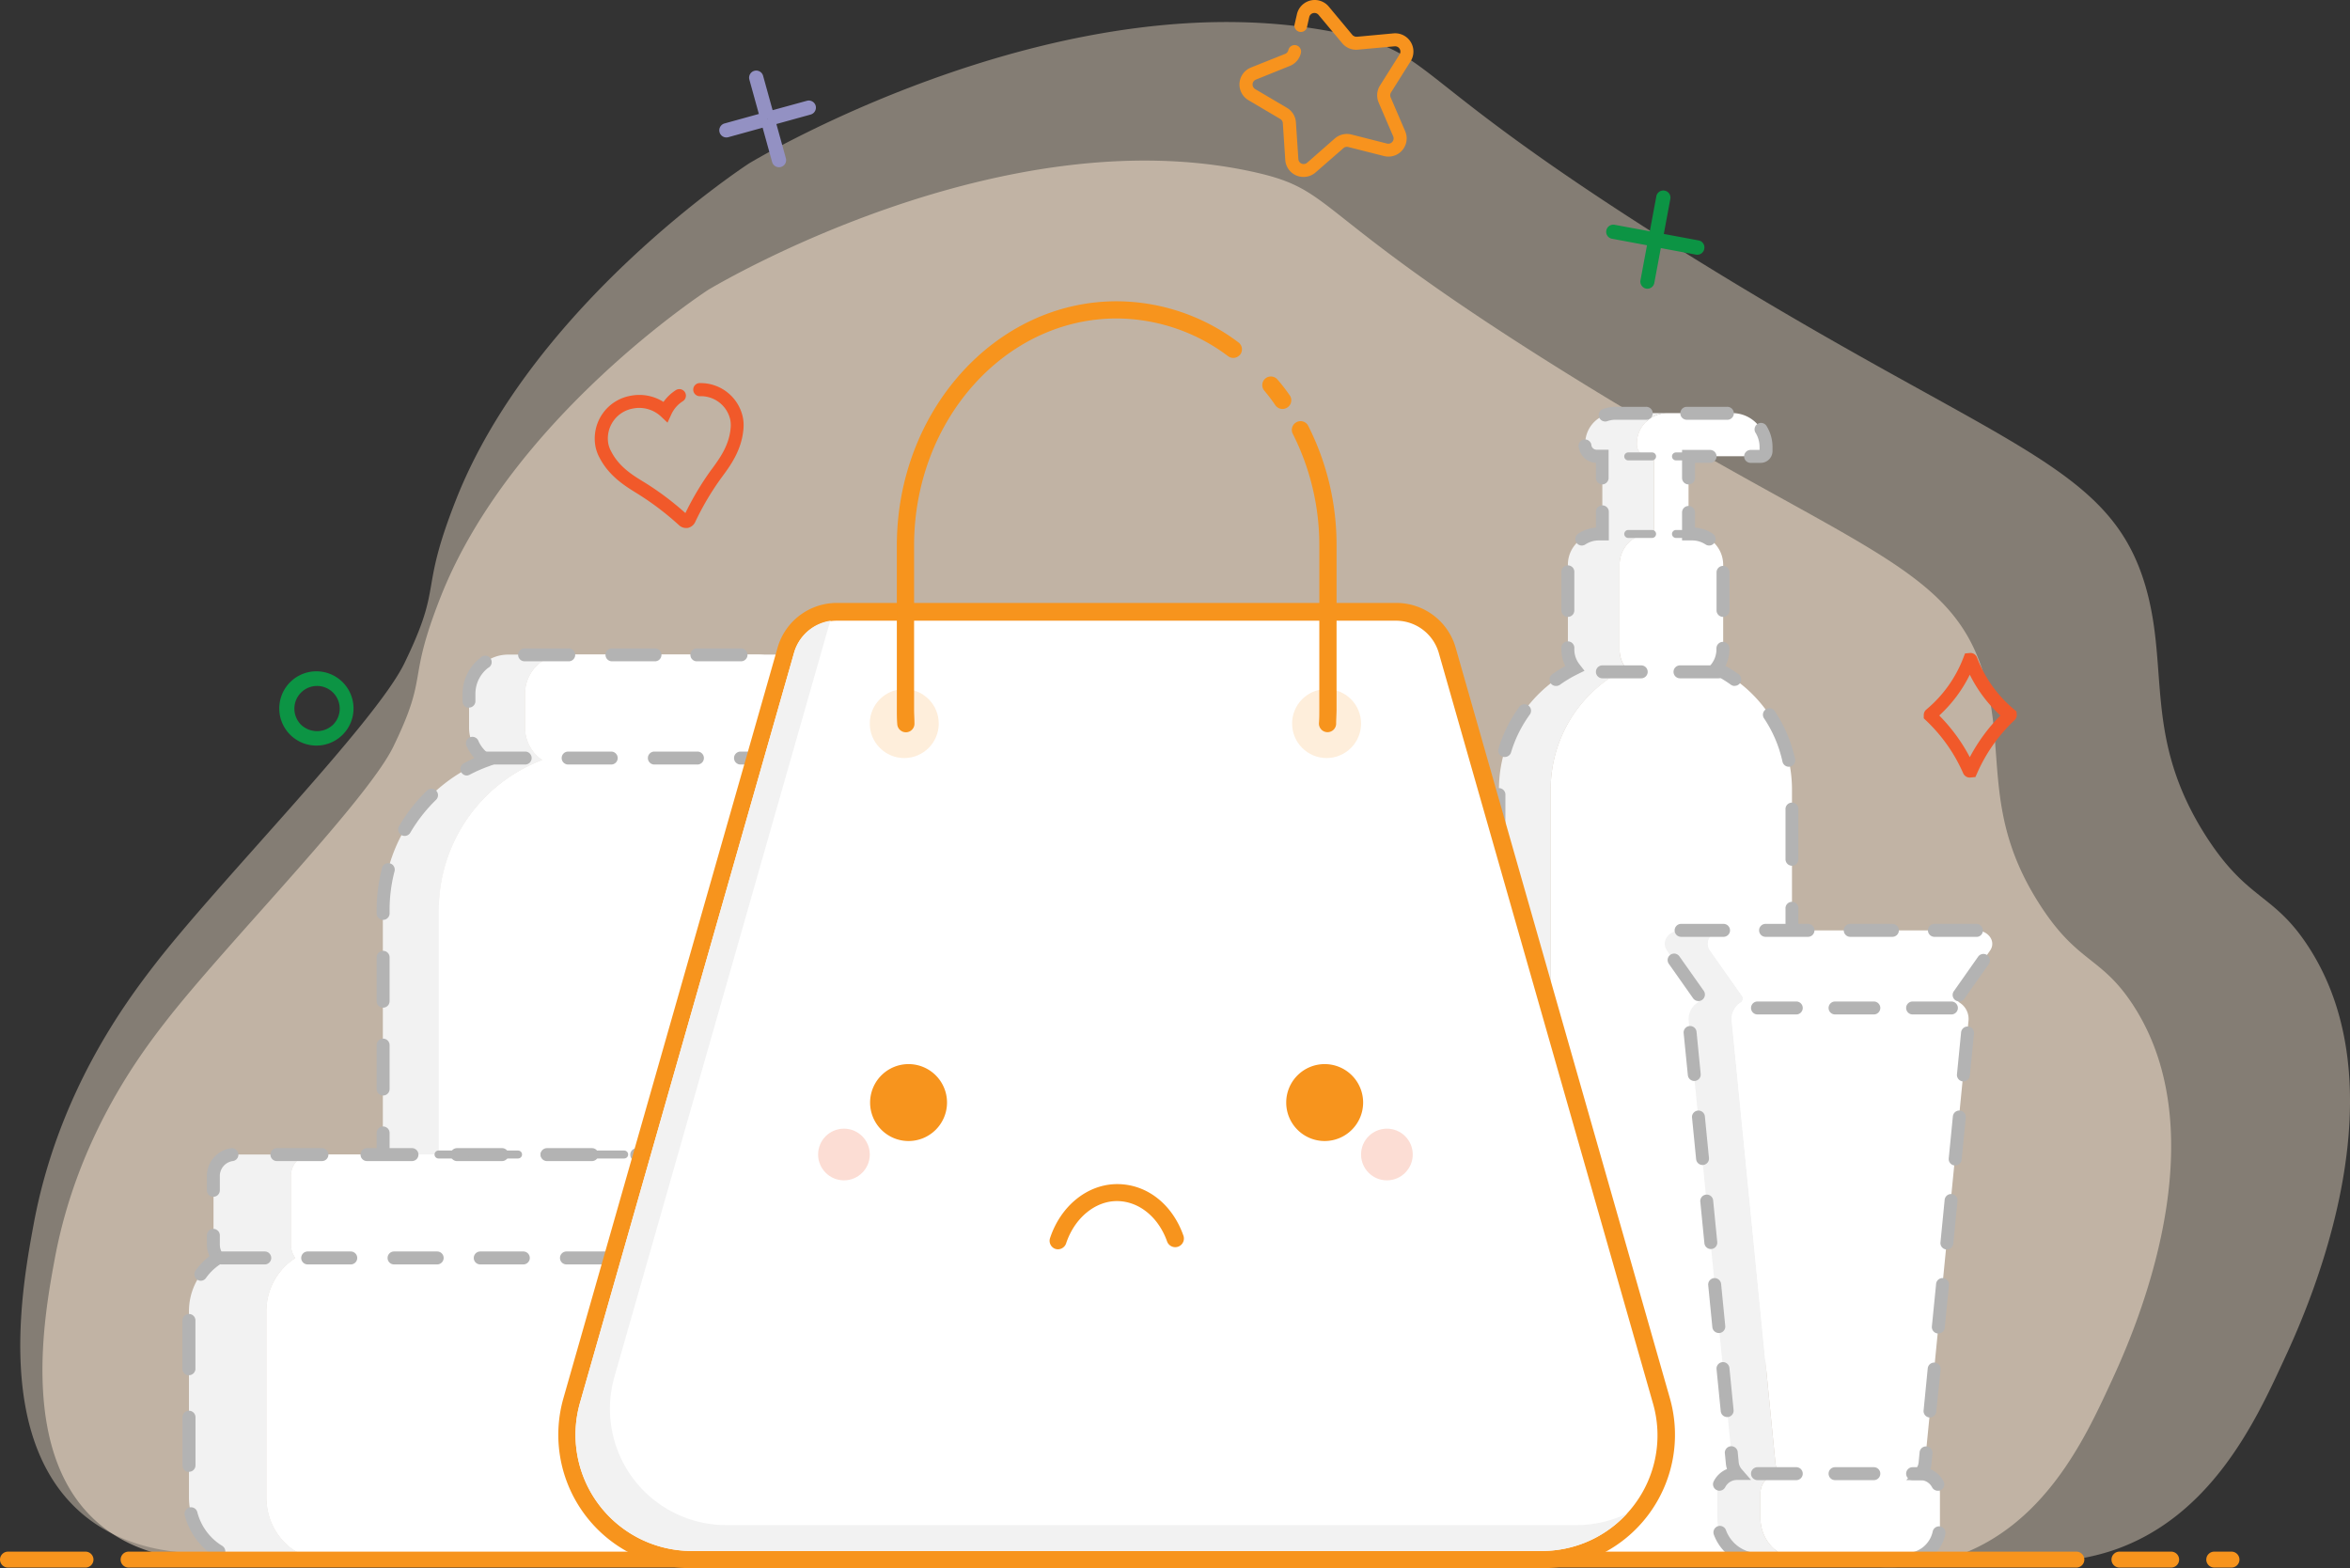 <svg xmlns="http://www.w3.org/2000/svg" viewBox="0 0 442.99 295.6"><rect x="0" y="0" width="442.99" height="295.6" fill="#333333" stroke="none"/><defs><style>.cls-1,.cls-2{fill:#feebd5;}.cls-1{opacity:0.4;}.cls-2{opacity:0.5;}.cls-3{fill:#f2f2f2;}.cls-4,.cls-6{fill:#fff;}.cls-5{fill:#b3b3b3;}.cls-11,.cls-6{stroke:#b3b3b3;stroke-linecap:round;stroke-miterlimit:10;stroke-width:1.5px;}.cls-6{stroke-dasharray:5;}.cls-7{fill:#0c9444;}.cls-13,.cls-8{fill:#f1592a;}.cls-9{fill:#9391c3;}.cls-10,.cls-12{fill:#f7941d;}.cls-11{fill:none;stroke-dasharray:4.5;}.cls-12{opacity:0.16;}.cls-13{opacity:0.2;}.cls-14{fill:#f7931e;}</style></defs><g id="Слой_2" data-name="Слой 2"><g id="Слой_1-2" data-name="Слой 1"><path class="cls-1" d="M45.36,292.35c-6.55.83-19.42,1.37-29.24-6.49-17.42-14-11.89-43.68-9.75-55.24,4.63-24.89,17.55-42,22.75-48.74,12.14-15.73,41.64-45.6,47.11-56.86,7.43-15.29,2.63-12.83,9.75-30.87,14.61-37,55.12-63.28,55.24-63.36h0c3.25-1.95,60.64-35.53,112.1-24.37,17.76,3.85,11,7.86,63.36,40.62,59.7,37.32,80.78,39.78,87.73,63.36C409,126,404,139,415.78,157.51c8,12.49,12.79,10.7,19.49,21.12,18.46,28.68-1.54,70.79-4.87,78-5.2,11.25-13.68,29.58-32.49,35.74A43.24,43.24,0,0,1,378.82,294c-22.78-2.84-84.91-2.73-184,0l-90.75-1.63"/><path class="cls-2" d="M46,293.65c-6,.75-17.75,1.26-26.72-5.93C3.32,275,8.37,247.81,10.33,237.24c4.23-22.73,16-38.38,20.78-44.53,11.1-14.37,38.05-41.67,43.05-52,6.79-14,2.41-11.73,8.91-28.21,13.35-33.84,50.36-57.82,50.47-57.89h0c3-1.78,55.41-32.47,102.43-22.27,16.23,3.52,10,7.18,57.89,37.11,54.55,34.11,73.82,36.35,80.16,57.9,4.19,14.2-.4,26.12,10.39,43,7.28,11.41,11.69,9.78,17.82,19.3,16.86,26.21-1.42,64.68-4.46,71.26-4.75,10.27-12.5,27-29.69,32.65a39.48,39.48,0,0,1-17.43,1.49c-20.82-2.59-77.59-2.49-168.12,0l-82.92-1.49"/><path class="cls-3" d="M310.73,86h1.07v14.62h-.66a5.84,5.84,0,0,0-5.84,5.83v16a5.72,5.72,0,0,0,1.25,3.58,25.39,25.39,0,0,0-14.24,22.81V286.9a7.07,7.07,0,0,0,7.08,7.08h-9.75a7.08,7.08,0,0,1-7.08-7.08V148.82A25.4,25.4,0,0,1,296.81,126a5.72,5.72,0,0,1-1.25-3.58v-16a5.83,5.83,0,0,1,5.83-5.83h.66V86H301a2.18,2.18,0,0,1-2.17-2.18v-.21a5.73,5.73,0,0,1,5.73-5.74h9.75a5.74,5.74,0,0,0-5.74,5.74v.21A2.19,2.19,0,0,0,310.73,86Z"/><path class="cls-4" d="M337.8,148.82v26.56L330.65,294H299.39a7.07,7.07,0,0,1-7.08-7.08V148.82A25.39,25.39,0,0,1,306.55,126a5.72,5.72,0,0,1-1.25-3.58v-16a5.84,5.84,0,0,1,5.84-5.83h.66V86h-1.07a2.19,2.19,0,0,1-2.18-2.18v-.21a5.74,5.74,0,0,1,5.74-5.74h12.26a6.36,6.36,0,0,1,6.37,6.37V85a1,1,0,0,1-1,1H318.3v14.62H319a5.84,5.84,0,0,1,5.83,5.83v16a5.72,5.72,0,0,1-1.25,3.58A25.4,25.4,0,0,1,337.8,148.82Z"/><path class="cls-3" d="M113,294H102.45L72.17,217.62V171.55A30.28,30.28,0,0,1,91.7,143.26a7.33,7.33,0,0,1-3.28-6.12v-6.37a7.37,7.37,0,0,1,7.37-7.38h10.56A7.37,7.37,0,0,0,99,130.77v6.37a7.33,7.33,0,0,0,3.28,6.12,30.28,30.28,0,0,0-19.53,28.29v46.07Z"/><path class="cls-4" d="M177,171.55V263.7A30.3,30.3,0,0,1,146.68,294H113L82.73,217.62V171.55a30.28,30.28,0,0,1,19.53-28.29A7.33,7.33,0,0,1,99,137.14v-6.37a7.37,7.37,0,0,1,7.37-7.38h47a7.37,7.37,0,0,1,7.37,7.38v6.37a7.33,7.33,0,0,1-3.28,6.12A30.28,30.28,0,0,1,177,171.55Z"/><path class="cls-4" d="M166.4,171.55V263.7A30.3,30.3,0,0,1,136.12,294H113L82.73,217.62V171.55a30.28,30.28,0,0,1,19.53-28.29A7.33,7.33,0,0,1,99,137.14v-6.37a7.37,7.37,0,0,1,7.37-7.38h36.43a7.37,7.37,0,0,1,7.37,7.38v6.37a7.33,7.33,0,0,1-3.28,6.12A30.28,30.28,0,0,1,166.4,171.55Z"/><line class="cls-4" x1="90.85" y1="142.89" x2="147.72" y2="142.89"/><path class="cls-5" d="M147.72,144.11h-8.13a1.22,1.22,0,1,1,0-2.44h8.13a1.22,1.22,0,0,1,0,2.44Zm-16.25,0h-8.12a1.22,1.22,0,1,1,0-2.44h8.12a1.22,1.22,0,0,1,0,2.44Zm-16.25,0H107.1a1.22,1.22,0,0,1,0-2.44h8.12a1.22,1.22,0,1,1,0,2.44Zm-16.24,0H90.85a1.22,1.22,0,0,1,0-2.44H99a1.22,1.22,0,0,1,0,2.44Z"/><path class="cls-5" d="M106.51,295.2h-4.06a1.22,1.22,0,0,1,0-2.44h4.06a1.22,1.22,0,0,1,0,2.44Z"/><path class="cls-5" d="M136.12,295.2h-5.39a1.22,1.22,0,0,1,0-2.44h5.39c.85,0,1.72,0,2.57-.11a1.21,1.21,0,1,1,.21,2.42C138,295.16,137.05,295.2,136.12,295.2Zm-13.46,0h-8.07a1.22,1.22,0,0,1,0-2.44h8.07a1.22,1.22,0,0,1,0,2.44Zm24-1.88a1.22,1.22,0,0,1-.42-2.36,29.21,29.21,0,0,0,6.82-3.63,1.22,1.22,0,0,1,1.42,2,31.23,31.23,0,0,1-7.39,3.93A1.31,1.31,0,0,1,146.64,293.32Zm13-9.3a1.19,1.19,0,0,1-.77-.27,1.22,1.22,0,0,1-.18-1.71,28.75,28.75,0,0,0,4-6.58,1.22,1.22,0,1,1,2.23,1,31.72,31.72,0,0,1-4.38,7.13A1.22,1.22,0,0,1,159.61,284Zm6.45-14.58h-.18a1.22,1.22,0,0,1-1-1.39,30,30,0,0,0,.32-4.34v-3.53a1.22,1.22,0,1,1,2.44,0v3.53a32.25,32.25,0,0,1-.35,4.71A1.22,1.22,0,0,1,166.06,269.44Zm.34-16.12a1.22,1.22,0,0,1-1.22-1.22V244a1.22,1.22,0,0,1,2.44,0v8.07A1.22,1.22,0,0,1,166.4,253.32Zm0-16.14a1.22,1.22,0,0,1-1.22-1.22v-8.07a1.22,1.22,0,1,1,2.44,0V236A1.22,1.22,0,0,1,166.4,237.18Zm0-16.15a1.22,1.22,0,0,1-1.22-1.21v-8.08a1.22,1.22,0,0,1,2.44,0v8.08A1.22,1.22,0,0,1,166.4,221Zm0-16.14a1.22,1.22,0,0,1-1.22-1.22V195.6a1.22,1.22,0,0,1,2.44,0v8.07A1.22,1.22,0,0,1,166.4,204.89Zm0-16.14a1.22,1.22,0,0,1-1.22-1.22v-8.07a1.22,1.22,0,0,1,2.44,0v8.07A1.22,1.22,0,0,1,166.4,188.75Zm0-16.14a1.22,1.22,0,0,1-1.22-1.22,29,29,0,0,0-1.06-7.65,1.22,1.22,0,0,1,2.35-.65,31.71,31.71,0,0,1,1.15,8.29,1.23,1.23,0,0,1-1.22,1.23Zm-4.29-15.37a1.2,1.2,0,0,1-1-.59,29.49,29.49,0,0,0-4.82-6,1.21,1.21,0,1,1,1.68-1.75,31.39,31.39,0,0,1,5.23,6.54,1.21,1.21,0,0,1-1,1.84Z"/><path class="cls-5" d="M150.56,146.18A1.25,1.25,0,0,1,150,146a27.53,27.53,0,0,0-3.54-1.62l-2.21-.84,2-1.32a6.17,6.17,0,0,0,2.18-2.54,1.22,1.22,0,1,1,2.21,1,8.68,8.68,0,0,1-1.43,2.17c.68.3,1.34.64,2,1a1.22,1.22,0,0,1-.58,2.29Z"/><path class="cls-5" d="M150.15,133.42a1.22,1.22,0,0,1-1.22-1.22v-1.42a6.12,6.12,0,0,0-2.35-4.85,1.22,1.22,0,1,1,1.51-1.92,8.59,8.59,0,0,1,3.28,6.77v1.42A1.21,1.21,0,0,1,150.15,133.42Zm-61.73,0a1.22,1.22,0,0,1-1.22-1.22v-1.38a8.54,8.54,0,0,1,3.33-6.8A1.22,1.22,0,1,1,92,125.9a6.16,6.16,0,0,0-2.38,4.88v1.38A1.22,1.22,0,0,1,88.42,133.38Zm51.16-8.77h-8.11a1.22,1.22,0,1,1,0-2.43h8.11a1.22,1.22,0,1,1,0,2.43Zm-16.22,0h-8.11a1.22,1.22,0,0,1,0-2.43h8.11a1.22,1.22,0,1,1,0,2.43Zm-16.22,0H99a1.22,1.22,0,1,1,0-2.43h8.1a1.22,1.22,0,1,1,0,2.43Z"/><path class="cls-5" d="M88,146.18a1.22,1.22,0,0,1-.58-2.29c.65-.35,1.31-.69,2-1A8.68,8.68,0,0,1,88,140.73a1.22,1.22,0,1,1,2.21-1,6.17,6.17,0,0,0,2.18,2.54l2,1.32-2.21.84A27.53,27.53,0,0,0,88.59,146,1.25,1.25,0,0,1,88,146.18Z"/><path class="cls-5" d="M72.17,206.5A1.22,1.22,0,0,1,71,205.28V197a1.22,1.22,0,1,1,2.44,0v8.28A1.22,1.22,0,0,1,72.17,206.5Zm0-16.56A1.22,1.22,0,0,1,71,188.72v-8.27a1.22,1.22,0,0,1,2.44,0v8.27A1.22,1.22,0,0,1,72.17,189.94Zm0-16.55A1.22,1.22,0,0,1,71,172.17v-.62a31.58,31.58,0,0,1,1-7.88,1.22,1.22,0,1,1,2.36.61,29,29,0,0,0-.92,7.27v.62A1.22,1.22,0,0,1,72.17,173.39Zm4.1-15.82a1.29,1.29,0,0,1-.62-.17,1.22,1.22,0,0,1-.43-1.67A31.35,31.35,0,0,1,80.51,149a1.22,1.22,0,0,1,1.7,1.75A29.42,29.42,0,0,0,77.32,157,1.22,1.22,0,0,1,76.27,157.57Z"/><path class="cls-5" d="M72.17,218.84A1.22,1.22,0,0,1,71,217.62v-4.06a1.22,1.22,0,0,1,2.44,0v4.06A1.22,1.22,0,0,1,72.17,218.84Z"/><path class="cls-5" d="M337.8,176.6a1.22,1.22,0,0,1-1.22-1.22v-4.06a1.22,1.22,0,1,1,2.43,0v4.06A1.22,1.22,0,0,1,337.8,176.6Z"/><path class="cls-5" d="M337.8,163.19a1.22,1.22,0,0,1-1.22-1.22v-9.35a1.22,1.22,0,1,1,2.43,0V162A1.22,1.22,0,0,1,337.8,163.19Zm-.61-18.66a1.23,1.23,0,0,1-1.19-1,23.74,23.74,0,0,0-3.47-8.13,1.21,1.21,0,0,1,.34-1.69,1.2,1.2,0,0,1,1.68.33,26.37,26.37,0,0,1,3.83,9,1.22,1.22,0,0,1-.92,1.46A1.24,1.24,0,0,1,337.19,144.53Z"/><path class="cls-5" d="M327,129.3a1.23,1.23,0,0,1-.7-.22,24.24,24.24,0,0,0-3.32-2l-1.35-.66.93-1.18a4.55,4.55,0,0,0,1-2.82v-.21a1.22,1.22,0,1,1,2.44,0v.21a6.81,6.81,0,0,1-.74,3.1,26.08,26.08,0,0,1,2.46,1.55,1.22,1.22,0,0,1-.71,2.21Z"/><path class="cls-5" d="M324.8,116.28a1.22,1.22,0,0,1-1.22-1.22v-7.17a1.22,1.22,0,1,1,2.44,0v7.17A1.22,1.22,0,0,1,324.8,116.28Z"/><path class="cls-5" d="M322.18,102.83a1.25,1.25,0,0,1-.67-.2,4.56,4.56,0,0,0-2.54-.76h-1.89V96.59a1.22,1.22,0,1,1,2.44,0v2.86a7,7,0,0,1,3.33,1.14,1.22,1.22,0,0,1,.34,1.69A1.2,1.2,0,0,1,322.18,102.83Z"/><path class="cls-5" d="M318.3,91.31a1.22,1.22,0,0,1-1.22-1.22V84.81h5.28a1.22,1.22,0,0,1,0,2.44h-2.84v2.84A1.22,1.22,0,0,1,318.3,91.31Z"/><path class="cls-5" d="M331.92,87.25H330a1.22,1.22,0,1,1,0-2.44h1.69v-.54a5.13,5.13,0,0,0-.71-2.62,1.22,1.22,0,1,1,2.09-1.24,7.47,7.47,0,0,1,1.06,3.86V85A2.23,2.23,0,0,1,331.92,87.25Zm-29.31-7.8a1.21,1.21,0,0,1-.4-2.36,6.74,6.74,0,0,1,2.32-.4h5.69a1.22,1.22,0,1,1,0,2.43h-5.69a4.52,4.52,0,0,0-1.51.26A1.14,1.14,0,0,1,302.61,79.45Zm22.9-.33h-7.65a1.22,1.22,0,0,1,0-2.43h7.65a1.22,1.22,0,1,1,0,2.43Z"/><path class="cls-5" d="M302.05,91.31a1.22,1.22,0,0,1-1.21-1.22V87.24a3.39,3.39,0,0,1-3.19-2.73A1.22,1.22,0,1,1,300,84a1,1,0,0,0,.94.77h2.29v5.28A1.22,1.22,0,0,1,302.05,91.31Z"/><path class="cls-5" d="M298.18,102.83a1.22,1.22,0,0,1-.67-2.24,7,7,0,0,1,3.33-1.14V96.59a1.22,1.22,0,1,1,2.43,0v5.28h-1.89a4.55,4.55,0,0,0-2.53.76A1.27,1.27,0,0,1,298.18,102.83Z"/><path class="cls-5" d="M295.56,116.28a1.21,1.21,0,0,1-1.22-1.22V107.9a1.22,1.22,0,1,1,2.43,0v7.16A1.21,1.21,0,0,1,295.56,116.28Z"/><path class="cls-5" d="M293.32,129.3a1.21,1.21,0,0,1-.7-2.21,25.93,25.93,0,0,1,2.45-1.55,6.93,6.93,0,0,1-.73-3.1v-.21a1.22,1.22,0,1,1,2.43,0v.21a4.56,4.56,0,0,0,1,2.82l.92,1.18-1.34.66a24.35,24.35,0,0,0-3.33,2A1.21,1.21,0,0,1,293.32,129.3Z"/><path class="cls-5" d="M318.13,295.2h-8.42a1.22,1.22,0,0,1,0-2.44h8.42a1.22,1.22,0,0,1,0,2.44Zm-16.83,0h-8.42a1.22,1.22,0,0,1,0-2.44h8.42a1.22,1.22,0,0,1,0,2.44Zm-16.38-1.81a1.2,1.2,0,0,1-.82-.31,8.33,8.33,0,0,1-2.76-6.18v-2.47a1.22,1.22,0,0,1,2.44,0v2.47a5.9,5.9,0,0,0,2,4.37,1.22,1.22,0,0,1,.09,1.72A1.19,1.19,0,0,1,284.92,293.39Zm-2.36-16.15a1.22,1.22,0,0,1-1.22-1.22V267.6a1.22,1.22,0,1,1,2.44,0V276A1.22,1.22,0,0,1,282.56,277.24Zm0-16.83a1.22,1.22,0,0,1-1.22-1.22v-8.42a1.22,1.22,0,1,1,2.44,0v8.42A1.22,1.22,0,0,1,282.56,260.41Zm0-16.84a1.22,1.22,0,0,1-1.22-1.21v-8.42a1.22,1.22,0,1,1,2.44,0v8.42A1.22,1.22,0,0,1,282.56,243.57Zm0-16.83a1.22,1.22,0,0,1-1.22-1.22v-8.41a1.22,1.22,0,0,1,2.44,0v8.41A1.22,1.22,0,0,1,282.56,226.74Zm0-16.83a1.22,1.22,0,0,1-1.22-1.22v-8.41a1.22,1.22,0,1,1,2.44,0v8.41A1.22,1.22,0,0,1,282.56,209.91Zm0-16.83a1.22,1.22,0,0,1-1.22-1.22v-8.41a1.22,1.22,0,1,1,2.44,0v8.41A1.22,1.22,0,0,1,282.56,193.08Zm0-16.83a1.22,1.22,0,0,1-1.22-1.22v-8.42a1.22,1.22,0,0,1,2.44,0V175A1.22,1.22,0,0,1,282.56,176.25Zm0-16.83a1.22,1.22,0,0,1-1.22-1.22v-8.42a1.22,1.22,0,0,1,2.44,0v8.42A1.22,1.22,0,0,1,282.56,159.42Zm1.08-16.73a1.1,1.1,0,0,1-.35-.05,1.21,1.21,0,0,1-.81-1.52,26.27,26.27,0,0,1,3.9-7.86,1.22,1.22,0,1,1,2,1.43,23.72,23.72,0,0,0-3.54,7.14A1.23,1.23,0,0,1,283.64,142.69Z"/><path class="cls-5" d="M330.65,295.2h-4.06a1.22,1.22,0,0,1,0-2.44h4.06a1.22,1.22,0,0,1,0,2.44Z"/><path class="cls-3" d="M61.42,294H46.79c-6.17,0-11.17-5.27-11.17-11.76v-35a11.9,11.9,0,0,1,5.47-10.1,4.33,4.33,0,0,1-.84-2.55V221.76a4,4,0,0,1,3.93-4.14H58.8a4,4,0,0,0-3.93,4.14V234.6a4.33,4.33,0,0,0,.84,2.55,11.9,11.9,0,0,0-5.47,10.1v35C50.24,288.71,55.24,294,61.42,294Z"/><path class="cls-4" d="M128.22,247.25v35c0,6.49-5,11.76-11.18,11.76H61.42c-6.18,0-11.18-5.27-11.18-11.76v-35a11.9,11.9,0,0,1,5.47-10.1,4.33,4.33,0,0,1-.84-2.55V221.76a4,4,0,0,1,3.93-4.14h60.86a4,4,0,0,1,3.93,4.14V234.6a4.33,4.33,0,0,1-.84,2.55A11.9,11.9,0,0,1,128.22,247.25Z"/><path class="cls-4" d="M142.84,247.25v35c0,6.49-5,11.76-11.18,11.76H61.42c-6.18,0-11.18-5.27-11.18-11.76v-35a11.9,11.9,0,0,1,5.47-10.1,4.33,4.33,0,0,1-.84-2.55V221.76a4,4,0,0,1,3.93-4.14h75.48a4,4,0,0,1,3.93,4.14V234.6a4.33,4.33,0,0,1-.84,2.55A11.9,11.9,0,0,1,142.84,247.25Z"/><path class="cls-5" d="M37.86,241.42a1.27,1.27,0,0,1-.71-.23,1.23,1.23,0,0,1-.28-1.7,12.92,12.92,0,0,1,2.61-2.71A5.46,5.46,0,0,1,39,234.6v-1.74a1.22,1.22,0,1,1,2.44,0v1.74a3.09,3.09,0,0,0,.61,1.83l.77,1.06-1.11.69a10.15,10.15,0,0,0-2.89,2.73A1.22,1.22,0,0,1,37.86,241.42Z"/><path class="cls-5" d="M40.25,225.59A1.22,1.22,0,0,1,39,224.37v-2.61a5.29,5.29,0,0,1,4.53-5.32,1.22,1.22,0,1,1,.3,2.42,2.85,2.85,0,0,0-2.39,2.9v2.61A1.22,1.22,0,0,1,40.25,225.59Zm83.34,0a1.22,1.22,0,0,1-1.22-1.22v-2.59a2.84,2.84,0,0,0-2.41-2.9,1.22,1.22,0,1,1,.28-2.42,5.28,5.28,0,0,1,4.57,5.32v2.59A1.22,1.22,0,0,1,123.59,225.57Zm-12-6.73h-8.48a1.22,1.22,0,0,1,0-2.44h8.48a1.22,1.22,0,0,1,0,2.44Zm-17,0H86.15a1.22,1.22,0,0,1,0-2.44h8.49a1.22,1.22,0,0,1,0,2.44Zm-17,0H69.18a1.22,1.22,0,0,1,0-2.44h8.48a1.22,1.22,0,0,1,0,2.44Zm-17,0H52.2a1.22,1.22,0,0,1,0-2.44h8.49a1.22,1.22,0,0,1,0,2.44Z"/><path class="cls-5" d="M126,241.42a1.24,1.24,0,0,1-1-.51,10.24,10.24,0,0,0-2.88-2.73l-1.11-.69.77-1.06a3.09,3.09,0,0,0,.61-1.83v-1.74a1.22,1.22,0,1,1,2.44,0v1.74a5.47,5.47,0,0,1-.46,2.18,12.72,12.72,0,0,1,2.62,2.71,1.23,1.23,0,0,1-1,1.93Z"/><path class="cls-5" d="M113.82,295.2h-9.11a1.22,1.22,0,0,1,0-2.44h9.11a1.22,1.22,0,0,1,0,2.44Zm-18.21,0H86.5a1.22,1.22,0,0,1,0-2.44h9.11a1.22,1.22,0,0,1,0,2.44Zm-18.21,0H68.29a1.22,1.22,0,1,1,0-2.44H77.4a1.22,1.22,0,0,1,0,2.44Zm-18.21,0H50.08a1.22,1.22,0,0,1,0-2.44h9.11a1.22,1.22,0,0,1,0,2.44Zm-17.93-1.54a1.21,1.21,0,0,1-.63-.18,13,13,0,0,1-5.81-7.89,1.22,1.22,0,0,1,2.36-.61,10.53,10.53,0,0,0,4.71,6.41,1.23,1.23,0,0,1,.41,1.68A1.2,1.2,0,0,1,41.26,293.66Zm81.37,0a1.22,1.22,0,0,1-.63-2.26,10.59,10.59,0,0,0,4.67-6.44,1.22,1.22,0,0,1,2.36.6,13,13,0,0,1-5.77,7.92A1.18,1.18,0,0,1,122.63,293.63Zm-87-16.2a1.21,1.21,0,0,1-1.22-1.22v-9.1a1.22,1.22,0,1,1,2.44,0v9.1A1.22,1.22,0,0,1,35.62,277.43Zm92.6-.06a1.22,1.22,0,0,1-1.22-1.21v-9.11a1.22,1.22,0,1,1,2.44,0v9.11A1.22,1.22,0,0,1,128.22,277.37Zm-92.6-18.15A1.21,1.21,0,0,1,34.4,258V248.9a1.22,1.22,0,0,1,2.44,0V258A1.22,1.22,0,0,1,35.62,259.22Zm92.6-.06A1.22,1.22,0,0,1,127,258v-9.11a1.22,1.22,0,0,1,2.44,0V258A1.22,1.22,0,0,1,128.22,259.16Z"/><line class="cls-4" x1="41.79" y1="237.12" x2="122.05" y2="237.12"/><path class="cls-5" d="M114.9,238.34h-8.12a1.22,1.22,0,0,1,0-2.44h8.12a1.22,1.22,0,0,1,0,2.44Zm-16.25,0H90.53a1.22,1.22,0,0,1,0-2.44h8.12a1.22,1.22,0,0,1,0,2.44Zm-16.24,0H74.28a1.22,1.22,0,0,1,0-2.44h8.13a1.22,1.22,0,0,1,0,2.44Zm-16.25,0H58a1.22,1.22,0,0,1,0-2.44h8.12a1.22,1.22,0,0,1,0,2.44Zm-16.25,0H41.79a1.22,1.22,0,0,1,0-2.44h8.12a1.22,1.22,0,1,1,0,2.44Z"/><line class="cls-6" x1="72.66" y1="217.62" x2="120.1" y2="217.62"/><path class="cls-3" d="M339.71,294h-8.12a7.87,7.87,0,0,1-7.86-7.86v-4.68a3.7,3.7,0,0,1,3.7-3.71,3.51,3.51,0,0,1-.88-2l-8.23-83.43A3.65,3.65,0,0,1,320,189a.91.91,0,0,0,.24-1.3l-6-8.52c-1.19-1.69.27-3.8,2.63-3.8H325c-2.36,0-3.82,2.11-2.63,3.8l6,8.52a.91.91,0,0,1-.24,1.3,3.65,3.65,0,0,0-1.69,3.34l8.24,83.43a3.5,3.5,0,0,0,.87,2,3.71,3.71,0,0,0-3.7,3.71v4.68A7.87,7.87,0,0,0,339.71,294Z"/><path class="cls-4" d="M369.15,187.7a.91.91,0,0,0,.26,1.3,3.63,3.63,0,0,1,1.67,3.34l-8.22,83.43a3.64,3.64,0,0,1-.87,2,3.71,3.71,0,0,1,3.7,3.71v6.19a6.35,6.35,0,0,1-6.37,6.35H339.71a7.87,7.87,0,0,1-7.86-7.86v-4.68a3.71,3.71,0,0,1,3.7-3.71,3.5,3.5,0,0,1-.87-2l-8.24-83.43a3.65,3.65,0,0,1,1.69-3.34.91.91,0,0,0,.24-1.3l-6-8.52c-1.19-1.69.27-3.8,2.63-3.8h47.5c2.36,0,3.82,2.11,2.64,3.8Z"/><path class="cls-5" d="M324.13,281a1.18,1.18,0,0,1-.55-.14,1.21,1.21,0,0,1-.53-1.64,4.89,4.89,0,0,1,2.5-2.31,4.81,4.81,0,0,1-.21-1l-.18-1.86a1.22,1.22,0,1,1,2.42-.24l.18,1.86a2.37,2.37,0,0,0,.59,1.3l1.74,2h-2.66a2.47,2.47,0,0,0-2.21,1.35A1.24,1.24,0,0,1,324.13,281Z"/><path class="cls-5" d="M359.33,295.2h-.51a1.22,1.22,0,0,1,0-2.44h.51a5.16,5.16,0,0,0,5-4.09,1.22,1.22,0,0,1,2.39.49A7.6,7.6,0,0,1,359.33,295.2Zm-9.71,0h-9.2a1.22,1.22,0,0,1,0-2.44h9.2a1.22,1.22,0,0,1,0,2.44Zm-18.4,0h-.06a9.07,9.07,0,0,1-8.09-5.93,1.23,1.23,0,0,1,.72-1.57,1.22,1.22,0,0,1,1.56.72,6.63,6.63,0,0,0,5.92,4.34,1.22,1.22,0,0,1,0,2.44Z"/><path class="cls-5" d="M365.28,281a1.2,1.2,0,0,1-1.08-.67A2.49,2.49,0,0,0,362,279h-2.65l1.73-2a2.4,2.4,0,0,0,.59-1.3l.18-1.86a1.22,1.22,0,1,1,2.42.24l-.18,1.86a4.81,4.81,0,0,1-.21,1,4.89,4.89,0,0,1,2.5,2.31,1.22,1.22,0,0,1-.52,1.64A1.25,1.25,0,0,1,365.28,281Z"/><path class="cls-5" d="M363.83,267.19h-.13a1.21,1.21,0,0,1-1.09-1.33l.78-7.92a1.22,1.22,0,1,1,2.43.24L365,266.1A1.23,1.23,0,0,1,363.83,267.19Zm-38.25-.08a1.22,1.22,0,0,1-1.21-1.1l-.79-7.92a1.22,1.22,0,0,1,2.43-.23l.78,7.92a1.21,1.21,0,0,1-1.09,1.33Zm39.81-15.75h-.12a1.23,1.23,0,0,1-1.1-1.33l.79-7.92a1.22,1.22,0,1,1,2.42.24l-.78,7.92A1.22,1.22,0,0,1,365.39,251.36ZM324,251.27a1.23,1.23,0,0,1-1.21-1.1l-.78-7.91a1.22,1.22,0,0,1,1.09-1.34,1.24,1.24,0,0,1,1.34,1.1l.78,7.92a1.22,1.22,0,0,1-1.1,1.33ZM367,235.52h-.12a1.21,1.21,0,0,1-1.09-1.33l.78-7.92a1.22,1.22,0,1,1,2.42.24l-.78,7.92A1.22,1.22,0,0,1,367,235.52Zm-44.5-.08a1.22,1.22,0,0,1-1.21-1.1l-.78-7.92a1.22,1.22,0,0,1,2.42-.24l.78,7.92a1.21,1.21,0,0,1-1.09,1.33Zm46.06-15.76h-.12a1.21,1.21,0,0,1-1.09-1.33l.78-7.92a1.22,1.22,0,0,1,2.43.24l-.78,7.92A1.23,1.23,0,0,1,368.51,219.68Zm-47.62-.08a1.22,1.22,0,0,1-1.21-1.1l-.78-7.92a1.22,1.22,0,0,1,2.42-.24l.78,7.92a1.21,1.21,0,0,1-1.09,1.33Zm49.19-15.76H370a1.22,1.22,0,0,1-1.1-1.33l.78-7.92a1.23,1.23,0,0,1,1.34-1.09,1.21,1.21,0,0,1,1.09,1.33l-.78,7.92A1.22,1.22,0,0,1,370.08,203.84Zm-50.75-.08a1.22,1.22,0,0,1-1.21-1.1l-.79-7.92a1.22,1.22,0,0,1,2.43-.24l.78,7.92a1.21,1.21,0,0,1-1.09,1.33Zm49.92-15a1.23,1.23,0,0,1-.7-.22,1.22,1.22,0,0,1-.29-1.7l4.58-6.51a1.22,1.22,0,0,1,2,1.41l-4.59,6.5A1.21,1.21,0,0,1,369.25,188.77Zm-49.14-.07a1.22,1.22,0,0,1-1-.52l-4.58-6.5a1.22,1.22,0,1,1,2-1.4l4.59,6.5a1.23,1.23,0,0,1-.3,1.7A1.21,1.21,0,0,1,320.11,188.7Zm52.49-12.1h-8a1.22,1.22,0,1,1,0-2.44h7.88a1.26,1.26,0,0,1,1.26,1.22A1.19,1.19,0,0,1,372.6,176.6Zm-15.92,0h-7.95a1.22,1.22,0,0,1,0-2.44h7.95a1.22,1.22,0,0,1,0,2.44Zm-15.91,0h-8a1.22,1.22,0,0,1,0-2.44h8a1.22,1.22,0,1,1,0,2.44Zm-15.92,0h-8a1.22,1.22,0,1,1,0-2.44h8a1.22,1.22,0,0,1,0,2.44Z"/><path class="cls-7" d="M59.74,140.54a7,7,0,1,1,4.92-11.88h0a7,7,0,0,1-4.92,11.88Zm0-11.24a4.28,4.28,0,0,0-3,7.3,4.37,4.37,0,0,0,6.05,0,4.28,4.28,0,0,0-3-7.3Z"/><path class="cls-8" d="M371.32,146.57a1.35,1.35,0,0,1-1.24-.8,30.58,30.58,0,0,0-7.05-10l-.39-.37,0-.65a1.35,1.35,0,0,1,.48-1,23.77,23.77,0,0,0,7-9.8l.3-.78,1-.09a1.34,1.34,0,0,1,1.27.88,23.82,23.82,0,0,0,7,9.79l.42.35.07.65a1.35,1.35,0,0,1-.43,1,30.58,30.58,0,0,0-7.05,10l-.32.72Zm-5.76-11.7a33.46,33.46,0,0,1,3.28,3.86,32.9,32.9,0,0,1,2.48,4,33.16,33.16,0,0,1,5.77-7.86,26.09,26.09,0,0,1-3.27-3.62h0a26.14,26.14,0,0,1-2.5-4.07,26,26,0,0,1-5.76,7.69Zm-.86-.84h0Zm7.63-9.18h0Z"/><path class="cls-7" d="M311.31,44.78A1.36,1.36,0,0,1,311,43.6l1.23-6.6a1.33,1.33,0,0,1,1.56-1.07,1.34,1.34,0,0,1,1.08,1.56l-1.23,6.6A1.34,1.34,0,0,1,312,45.16,1.36,1.36,0,0,1,311.31,44.78Z"/><path class="cls-7" d="M309.59,54a1.33,1.33,0,0,1-.35-1.17l1.23-6.6A1.34,1.34,0,0,1,312,45.16a1.36,1.36,0,0,1,1.08,1.57l-1.23,6.6a1.33,1.33,0,0,1-1.56,1.07A1.31,1.31,0,0,1,309.59,54Z"/><path class="cls-7" d="M312.39,46.34a1.34,1.34,0,0,1,1.21-2.25l6.6,1.23a1.33,1.33,0,0,1,1.07,1.56A1.34,1.34,0,0,1,319.71,48l-6.6-1.23A1.25,1.25,0,0,1,312.39,46.34Z"/><path class="cls-7" d="M303.15,44.62a1.31,1.31,0,0,1-.35-1.17,1.34,1.34,0,0,1,1.56-1.08L311,43.6a1.34,1.34,0,0,1-.49,2.64L303.87,45A1.28,1.28,0,0,1,303.15,44.62Z"/><path class="cls-9" d="M143.88,22.39a1.35,1.35,0,0,1-.83-.91L141.26,15a1.34,1.34,0,1,1,2.59-.71l1.79,6.47a1.35,1.35,0,0,1-1.76,1.62Z"/><path class="cls-9" d="M146.38,31.44a1.34,1.34,0,0,1-.83-.9l-1.79-6.47a1.34,1.34,0,0,1,2.59-.71l1.79,6.47a1.34,1.34,0,0,1-1.76,1.61Z"/><path class="cls-9" d="M145.53,23.32a1.34,1.34,0,0,1,.11-2.55L152.1,19a1.35,1.35,0,0,1,1.66.93,1.36,1.36,0,0,1-.94,1.66l-6.47,1.79A1.34,1.34,0,0,1,145.53,23.32Z"/><path class="cls-9" d="M136.47,25.83a1.35,1.35,0,0,1-.83-.91,1.34,1.34,0,0,1,.94-1.65l6.47-1.79a1.34,1.34,0,0,1,.71,2.59l-6.47,1.79A1.35,1.35,0,0,1,136.47,25.83Z"/><path class="cls-10" d="M391.41,295.48H24.24a1.5,1.5,0,0,1,0-3H391.41a1.5,1.5,0,1,1,0,3Z"/><path class="cls-10" d="M16.12,295.48H1.5a1.5,1.5,0,0,1,0-3H16.12a1.5,1.5,0,1,1,0,3Z"/><path class="cls-10" d="M409.28,295.48h-9.75a1.5,1.5,0,0,1,0-3h9.75a1.5,1.5,0,0,1,0,3Z"/><path class="cls-10" d="M420.65,295.48H417.4a1.5,1.5,0,0,1,0-3h3.25a1.5,1.5,0,0,1,0,3Z"/><path class="cls-5" d="M324,127.86h-7.31a1.22,1.22,0,0,1,0-2.44H324a1.22,1.22,0,0,1,0,2.44Zm-14.62,0h-7.32a1.22,1.22,0,0,1,0-2.44h7.32a1.22,1.22,0,0,1,0,2.44Z"/><path class="cls-5" d="M367.85,191.22h-7.31a1.22,1.22,0,0,1,0-2.44h7.31a1.22,1.22,0,0,1,0,2.44Zm-14.62,0h-7.31a1.22,1.22,0,0,1,0-2.44h7.31a1.22,1.22,0,0,1,0,2.44Zm-14.62,0H331.3a1.22,1.22,0,0,1,0-2.44h7.31a1.22,1.22,0,0,1,0,2.44Z"/><path class="cls-5" d="M362.17,279h-1.63a1.22,1.22,0,0,1,0-2.44h1.63a1.22,1.22,0,0,1,0,2.44Zm-8.94,0h-7.31a1.22,1.22,0,0,1,0-2.44h7.31a1.22,1.22,0,0,1,0,2.44Zm-14.62,0H331.3a1.22,1.22,0,0,1,0-2.44h7.31a1.22,1.22,0,0,1,0,2.44Z"/><line class="cls-11" x1="306.93" y1="100.65" x2="323.17" y2="100.65"/><line class="cls-11" x1="306.93" y1="86.03" x2="323.17" y2="86.03"/><path class="cls-4" d="M290.58,294H130.4a23.53,23.53,0,0,1-22.63-30l40.37-141.47a10,10,0,0,1,9.6-7.25h105.5a10,10,0,0,1,9.6,7.25L313.22,264A23.54,23.54,0,0,1,290.58,294Z"/><path class="cls-4" d="M290.58,294H130.4a23.53,23.53,0,0,1-22.63-30l40.37-141.47a10,10,0,0,1,9.6-7.25h105.5a10,10,0,0,1,9.6,7.25L313.22,264A23.54,23.54,0,0,1,290.58,294Z"/><path class="cls-10" d="M314.78,263.55,274.4,122.08a11.63,11.63,0,0,0-11.16-8.43H157.74a11.63,11.63,0,0,0-11.16,8.43L106.21,263.55A25.15,25.15,0,0,0,130.4,295.6H290.58a25.15,25.15,0,0,0,24.2-32.05Zm-6.71,20.1a21.77,21.77,0,0,1-17.49,8.7H130.4a21.91,21.91,0,0,1-21.07-27.92L149.7,123a8.4,8.4,0,0,1,8-6h105.5a8.4,8.4,0,0,1,8,6l40.38,141.48A21.74,21.74,0,0,1,308.07,283.65Z"/><circle class="cls-12" cx="170.46" cy="136.39" r="6.5"/><circle class="cls-12" cx="250.07" cy="136.39" r="6.5"/><path class="cls-3" d="M306.7,285.29a21.7,21.7,0,0,1-16.12,7.06H130.4a21.91,21.91,0,0,1-21.07-27.92L149.7,123a8.37,8.37,0,0,1,6.9-6,8.49,8.49,0,0,0-.4,1.1L115.82,259.55a21.92,21.92,0,0,0,21.08,27.93H297.08A21.93,21.93,0,0,0,306.7,285.29Z"/><path class="cls-10" d="M199.43,235.49a1.8,1.8,0,0,1-.5-.08,1.62,1.62,0,0,1-1-2c2-6.1,7.07-10.21,12.67-10.21S221,227,223.08,232.91A1.62,1.62,0,0,1,220,234c-1.64-4.62-5.35-7.6-9.46-7.6s-8,3.2-9.58,8A1.64,1.64,0,0,1,199.43,235.49Z"/><circle class="cls-10" cx="171.27" cy="207.83" r="6.43"/><path class="cls-10" d="M171.27,215.08a7.25,7.25,0,1,1,7.25-7.25A7.26,7.26,0,0,1,171.27,215.08Zm0-12.87a5.62,5.62,0,1,0,5.63,5.62A5.62,5.62,0,0,0,171.27,202.21Z"/><circle class="cls-10" cx="249.71" cy="207.83" r="6.43"/><path class="cls-10" d="M249.71,215.08a7.25,7.25,0,1,1,7.25-7.25A7.26,7.26,0,0,1,249.71,215.08Zm0-12.87a5.62,5.62,0,1,0,5.62,5.62A5.62,5.62,0,0,0,249.71,202.21Z"/><path class="cls-10" d="M233.64,67a1.62,1.62,0,0,0-.15-2.43,38.28,38.28,0,0,0-23-7.78c-22.84,0-41.43,20.67-41.43,46.06v30.84c0,.94,0,1.87.08,2.8a1.63,1.63,0,0,0,1.62,1.54h.09a1.62,1.62,0,0,0,1.53-1.71c0-.87-.07-1.74-.07-2.62V102.84c0-23.6,17.13-42.81,38.18-42.81a35.1,35.1,0,0,1,21,7.1,1.61,1.61,0,0,0,2.12-.13Z"/><path class="cls-10" d="M242.69,76.8h0a1.62,1.62,0,0,0,.44-2.27c-.74-1.06-1.51-2.07-2.33-3a1.62,1.62,0,0,0-2.46,2.12,33,33,0,0,1,2.08,2.75A1.64,1.64,0,0,0,242.69,76.8Z"/><path class="cls-10" d="M244.22,79.69h0a1.63,1.63,0,0,0-.52,2.09,46.5,46.5,0,0,1,5,21.06v30.84c0,.88,0,1.75-.07,2.62a1.62,1.62,0,1,0,3.24.18c0-.93.08-1.86.08-2.8V102.84a49.64,49.64,0,0,0-5.34-22.57A1.62,1.62,0,0,0,244.22,79.69Z"/><circle class="cls-13" cx="159.09" cy="217.62" r="4.87"/><circle class="cls-13" cx="261.44" cy="217.62" r="4.87"/><path class="cls-8" d="M129.71,99.5A2,2,0,0,1,128,99a53.49,53.49,0,0,0-7.67-5.84l-.43-.27c-2-1.24-5.08-3.12-6.88-6.61a7.49,7.49,0,0,1-.78-2.17,8.19,8.19,0,0,1,6.64-9.51,8.52,8.52,0,0,1,6.19,1.16,8.36,8.36,0,0,1,2.33-2.22,1.23,1.23,0,0,1,1.33,2.08,5.77,5.77,0,0,0-2.18,2.49l-.72,1.56-1.25-1.18A6,6,0,0,0,119.36,77a5.73,5.73,0,0,0-4.7,6.58,5.2,5.2,0,0,0,.57,1.55c1.48,2.88,4.08,4.47,6,5.64l.44.27a55,55,0,0,1,7.53,5.67A55.16,55.16,0,0,1,134,88.66l.31-.41c1.31-1.8,3.11-4.25,3.41-7.47a5.47,5.47,0,0,0-.05-1.61,5.67,5.67,0,0,0-5.64-4.49,1.24,1.24,0,1,1,0-2.47,8.13,8.13,0,0,1,8,6.44,7.7,7.7,0,0,1,.1,2.35c-.36,3.91-2.48,6.8-3.89,8.71l-.3.41a52.29,52.29,0,0,0-4.9,8.3A2,2,0,0,1,129.71,99.5Z"/><path class="cls-14" d="M245.71,33.35a3.43,3.43,0,0,1-3.43-3.21l-.46-6.92a1,1,0,0,0-.49-.8l-6-3.54a3.44,3.44,0,0,1,.48-6.15l6.44-2.57a1,1,0,0,0,.61-.71,1.21,1.21,0,0,1,2.37.53,3.43,3.43,0,0,1-2.07,2.44L236.76,15a1,1,0,0,0-.14,1.8l6,3.54a3.43,3.43,0,0,1,1.67,2.73l.46,6.92a1,1,0,0,0,1.66.68l5.21-4.57a3.49,3.49,0,0,1,3.11-.75l6.73,1.71a1,1,0,0,0,1.16-1.37l-2.74-6.37a3.47,3.47,0,0,1,.25-3.19l3.7-5.87a1,1,0,0,0-.94-1.53l-6.91.63A3.41,3.41,0,0,1,253,8.13L248.55,2.8a1,1,0,0,0-1-.33,1,1,0,0,0-.75.75l-.47,2.09A1.22,1.22,0,0,1,244,4.78l.48-2.1a3.44,3.44,0,0,1,6-1.44l4.44,5.33a1,1,0,0,0,.86.36l6.91-.64a3.44,3.44,0,0,1,3.22,5.26l-3.69,5.87a1,1,0,0,0-.08.92l2.74,6.38a3.43,3.43,0,0,1-4,4.69l-6.73-1.7a1,1,0,0,0-.9.21L248,32.5A3.42,3.42,0,0,1,245.71,33.35Z"/></g></g></svg>